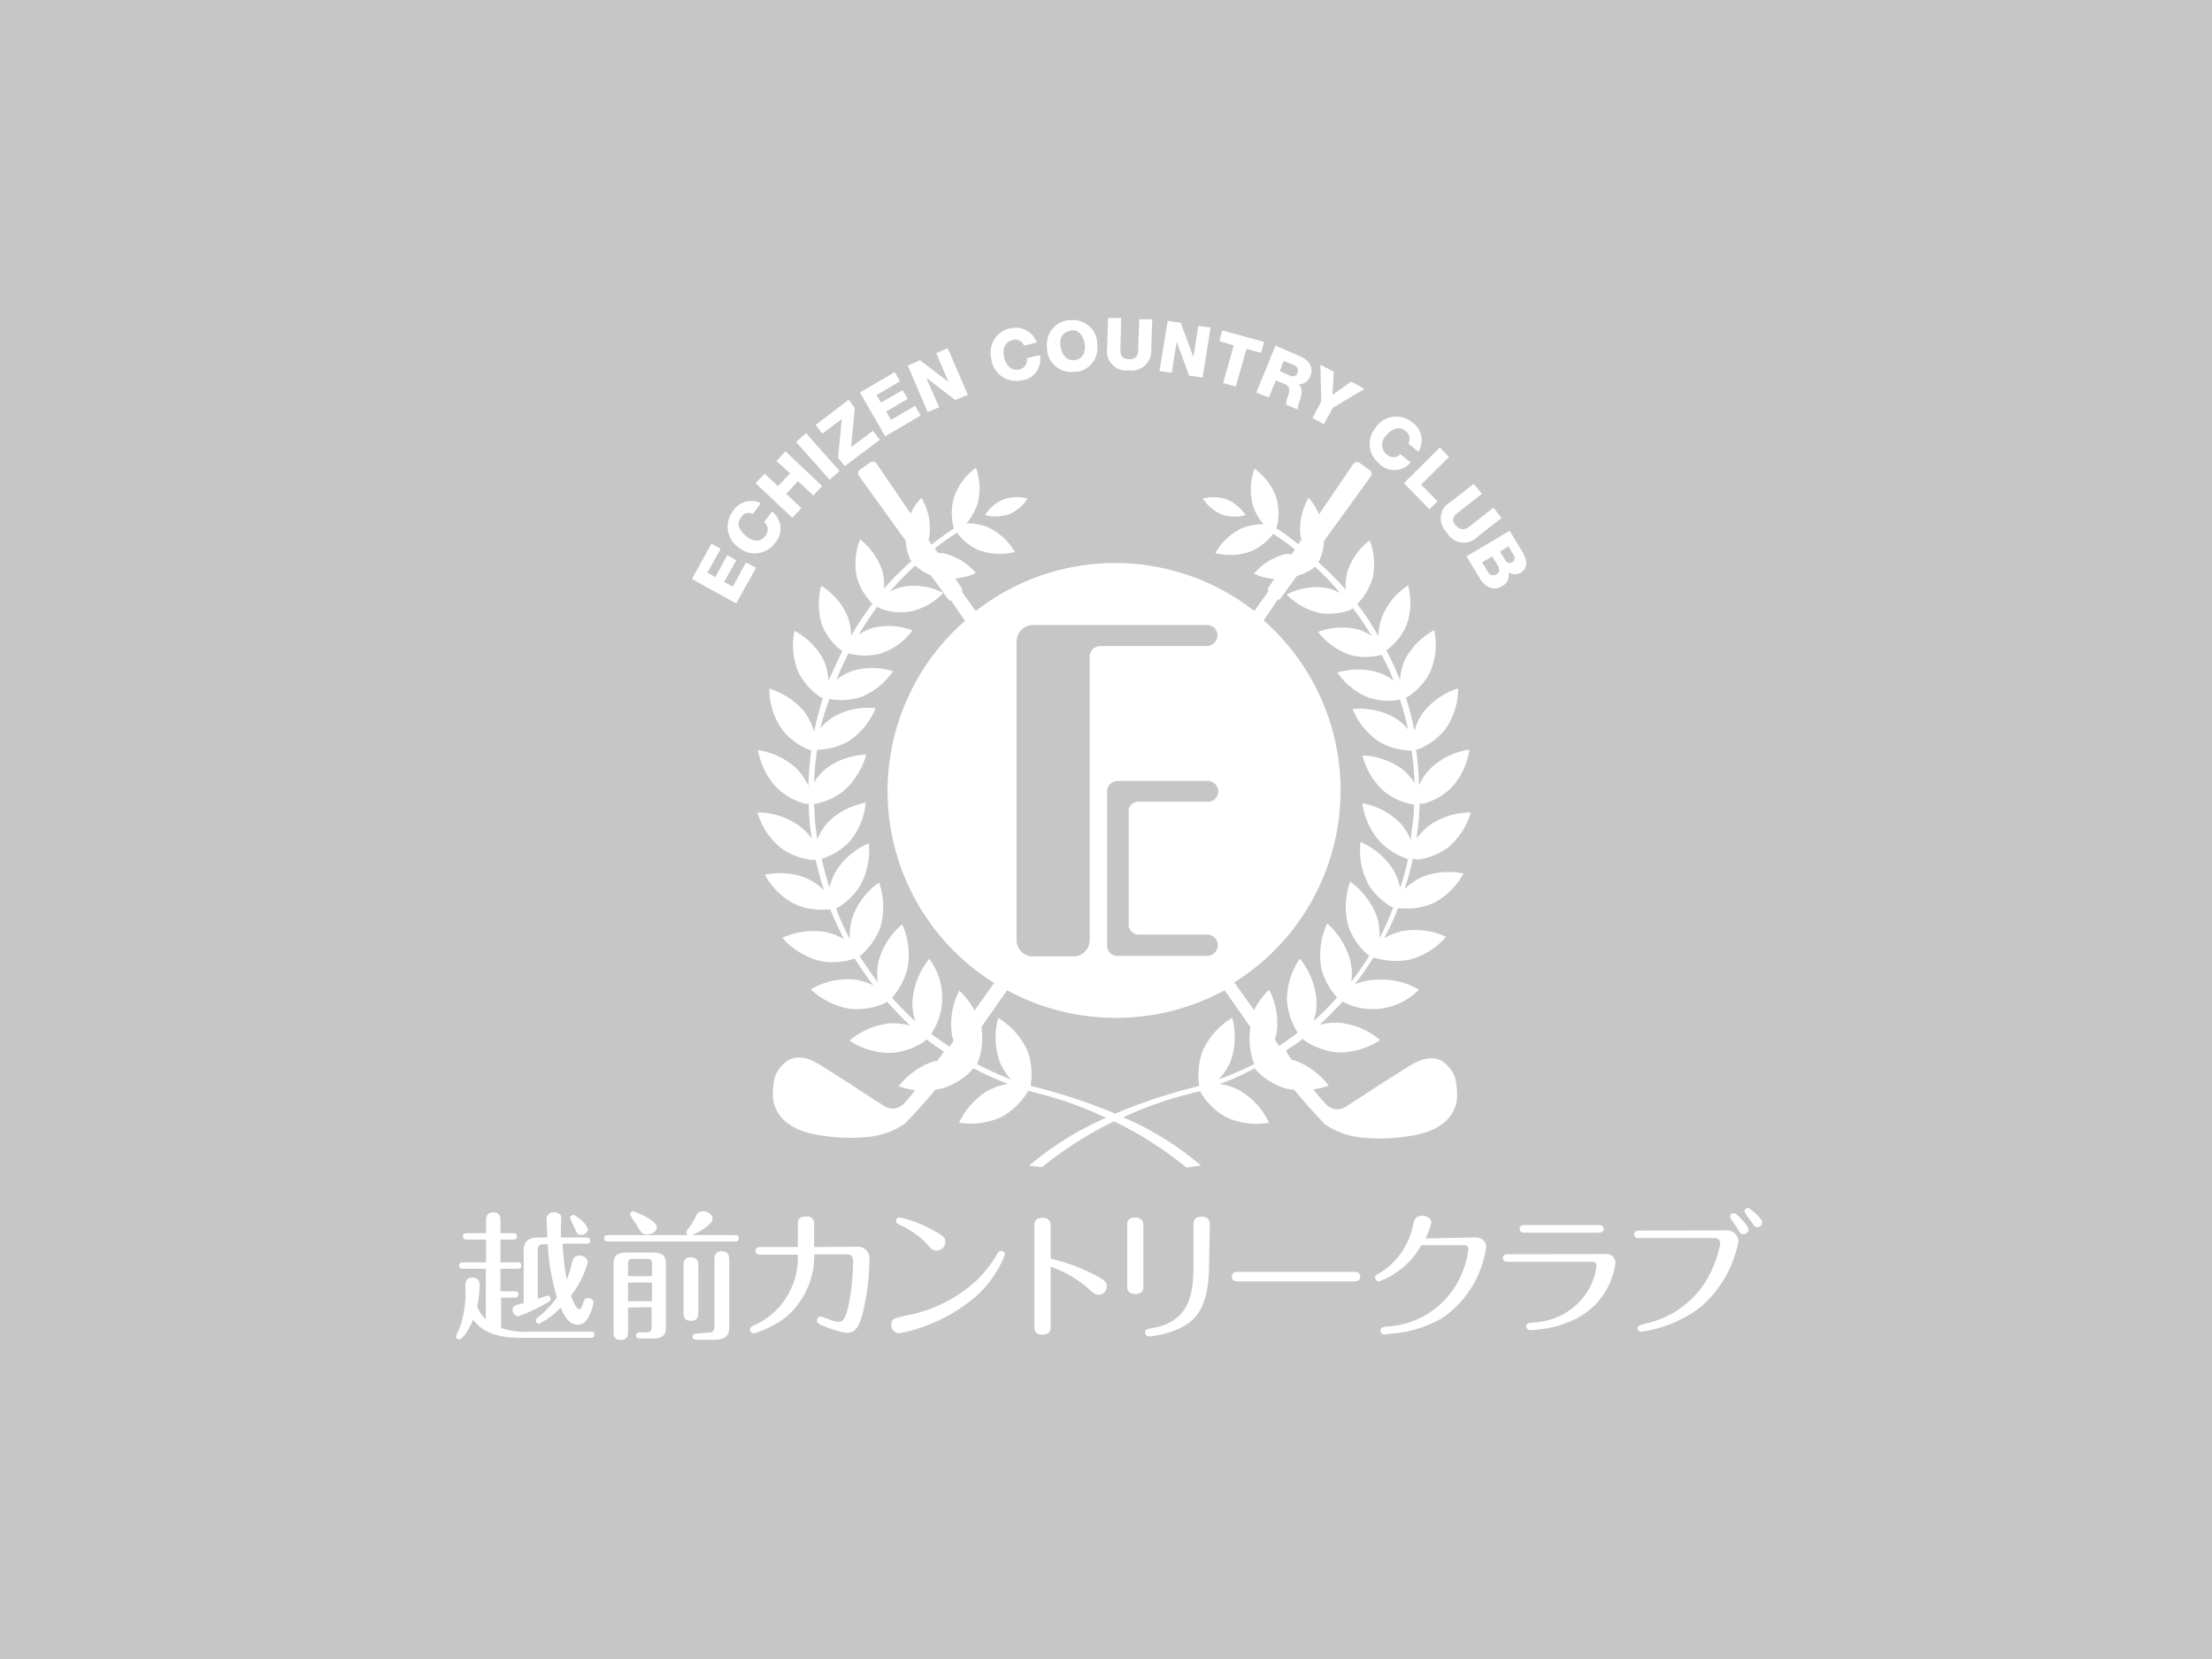 <svg xmlns="http://www.w3.org/2000/svg" viewBox="0 0 160 120" width="160" height="120"><defs><style>.cls-1{fill:#c7c6c6;}.cls-2{fill:#fff;}</style></defs><g id="Layer_2" data-name="Layer 2"><g id="Layer_1-2" data-name="Layer 1"><rect id="Rectangle_875" data-name="Rectangle 875" class="cls-1" width="160" height="120"/><path id="Path_3330" data-name="Path 3330" class="cls-2" d="M42.7,96.32c.1,0,.3,0,.3.22s-.2.23-.3.23H38c-1.12,0-2.8,0-3.78-1.31-.2.5-.71,1.42-1,1.42a.22.22,0,0,1-.24-.23,3.48,3.48,0,0,1,.24-.52,7.39,7.39,0,0,0,.44-2.91c0-.47,0-.81.52-.81a.49.49,0,0,1,.51.45v.07a8.2,8.2,0,0,1-.17,1.57,2.34,2.34,0,0,0,.62.93V91.77H33.51c-.1,0-.3,0-.3-.23s.2-.23.3-.23h1.65V89.66H33.79c-.11,0-.3,0-.3-.23s.19-.23.3-.23h1.37v-.92c0-.24.06-.59.51-.59s.53.29.53.59v.92h.89c.1,0,.3,0,.3.23s-.2.23-.3.23H36.2v1.65h1.21c.1,0,.3,0,.3.23s-.2.23-.3.23H36.2V93.4h1c.11,0,.3,0,.3.23a.23.23,0,0,1-.25.23h-1v2.2a5.49,5.49,0,0,0,2.17.26Zm-2-6.36a16,16,0,0,0,.3,2.6,10.19,10.19,0,0,0,.41-1.36.47.47,0,0,1,.5-.38c.23,0,.6.13.6.48a6.41,6.41,0,0,1-1.21,2.4s.33,1,.6,1c.09,0,.19-.13.26-.38s.12-.43.39-.43a.37.37,0,0,1,.38.33,2.77,2.77,0,0,1-.24.79c-.26.61-.53.81-.91.81-.65,0-1-.7-1.22-1.24A5.77,5.77,0,0,1,39,95.75a.23.23,0,0,1-.24-.23.24.24,0,0,1,.09-.18,7,7,0,0,0,1.43-1.5A16.49,16.49,0,0,1,39.62,90H39.4c-.42,0-.5.12-.5.47v3.48c.23-.09.46-.16.69-.23a.23.23,0,0,1,.23.23h0c0,.1,0,.15-.22.26a12.62,12.62,0,0,1-2.1,1,.46.46,0,0,1-.42-.45c0-.28.1-.34.8-.5V90.46c0-.69.34-.95,1.12-.95h.59c0-.23-.05-1.09-.05-1.26a.51.51,0,0,1,.44-.56h.1a.55.55,0,0,1,.49.24,2.83,2.83,0,0,1,0,.77c0,.32,0,.65,0,.81h1.82c.1,0,.3,0,.3.23s-.2.22-.3.22Zm1.85-1.09a.5.5,0,0,1-.51.45c-.26,0-.31-.09-.5-.55a5.11,5.11,0,0,1-.31-.67.24.24,0,0,1,.25-.22h0c.13,0,1,.62,1,1"/><path id="Path_3331" data-name="Path 3331" class="cls-2" d="M53.15,89.34c.1,0,.29,0,.29.23s-.2.23-.29.23H44c-.11,0-.3,0-.3-.23s.2-.23.3-.23h5.73a.3.3,0,0,1-.08-.18c0-.07,0-.13.14-.29a5.38,5.38,0,0,0,.56-.92.51.51,0,0,1,.53-.33c.31,0,.66.23.66.53,0,.51-1.34,1.13-1.47,1.19Zm-7.72,5.24v1.71c0,.23,0,.63-.53.63s-.52-.39-.52-.63V91.44c0-.59.22-.84,1-.84h1.79c.85,0,1,.31,1,.84V96c0,.48-.16.82-.94.82h-.9c-.09,0-.32,0-.32-.23s.23-.22.32-.22h.37c.37,0,.43-.09.43-.42v-1.4Zm1.73-2.27v-.83c0-.35-.08-.42-.43-.42h-.86c-.37,0-.44.08-.44.42v.83Zm0,.46H45.43v1.35h1.73Zm.35-4c0,.32-.39.52-.72.52s-.38-.08-.79-.77a3.2,3.2,0,0,1-.42-.68.21.21,0,0,1,.21-.22c.1,0,1.72.63,1.72,1.15m3,6.14c0,.23,0,.63-.53.63s-.54-.39-.54-.63V91.57c0-.23,0-.63.53-.63s.54.39.54.63Zm.62,1.49c.45,0,.55-.13.55-.52V91.16c0-.25,0-.65.52-.65s.55.4.55.65V96c0,.74-.46.91-1.12.91H50.41c-.08,0-.32,0-.32-.22s.24-.23.32-.23Z"/><path id="Path_3332" data-name="Path 3332" class="cls-2" d="M62,90.18a.83.83,0,0,1,.89.76,1,1,0,0,1,0,.17,16.67,16.67,0,0,1-.45,3.72c-.32,1.27-.62,1.58-1.21,1.58a7.64,7.64,0,0,1-1.76-.54c-.21-.1-.38-.17-.38-.36a.29.29,0,0,1,.3-.28h0c.22.07.44.14.65.23a2.16,2.16,0,0,0,.62.15c.19,0,.5,0,.77-1.45a17.85,17.85,0,0,0,.28-2.83c0-.24,0-.6-.43-.6H58.9a5.87,5.87,0,0,1-2,4.5,7.32,7.32,0,0,1-2.37,1.22.29.29,0,0,1-.28-.28c0-.17.06-.2.54-.42a5.37,5.37,0,0,0,2.92-5H55c-.07,0-.36,0-.36-.27s.27-.28.35-.28h2.72l0-1.62c0-.22,0-.59.59-.59a.51.51,0,0,1,.59.44.43.43,0,0,1,0,.16l0,1.61Z"/><path id="Path_3333" data-name="Path 3333" class="cls-2" d="M65.38,95.18a10.19,10.19,0,0,0,5.37-2.67,9,9,0,0,0,1.36-1.77c.06-.13.13-.26.31-.26a.27.27,0,0,1,.27.26,7.8,7.8,0,0,1-2.2,3.12,12.11,12.11,0,0,1-5.43,2.58.6.6,0,0,1-.59-.62v0c0-.44.34-.51.91-.62M67,89.92a6.66,6.66,0,0,0-1.91-1.32c-.16-.09-.28-.15-.28-.29a.26.26,0,0,1,.26-.25,7.71,7.71,0,0,1,2,.71c1.27.62,1.31.8,1.31,1.06a.63.63,0,0,1-.6.63c-.31,0-.4-.1-.8-.54"/><path id="Path_3334" data-name="Path 3334" class="cls-2" d="M76,95.94c0,.21,0,.6-.59.6s-.59-.38-.59-.59V88.69c0-.21,0-.6.58-.6s.6.38.6.59v2.37a12.56,12.56,0,0,1,2.85,1c1.19.56,1.2.74,1.2,1a.58.58,0,0,1-.58.6c-.25,0-.39-.12-.65-.35A7.89,7.89,0,0,0,76,91.63Z"/><path id="Path_3335" data-name="Path 3335" class="cls-2" d="M82.7,93c0,.21,0,.6-.58.6s-.59-.38-.59-.59V88.67c0-.22,0-.6.57-.6s.6.38.6.59Zm4.76-1.76c0,3.21-.82,4.26-2.26,4.9a7.09,7.09,0,0,1-2.07.53.29.29,0,0,1-.3-.28h0c0-.25.21-.27.5-.32,2.88-.49,3-2.74,3-4.76V88.61c0-.22,0-.6.58-.6s.6.38.6.6Z"/><path id="Path_3336" data-name="Path 3336" class="cls-2" d="M98,92c.39,0,.39.31.39.34s0,.35-.4.35H89.5c-.4,0-.4-.31-.4-.34a.33.33,0,0,1,.33-.35H98Z"/><path id="Path_3337" data-name="Path 3337" class="cls-2" d="M106.69,89.51c.63,0,.81.42.81.66a7.44,7.44,0,0,1-3.2,5.18,8.58,8.58,0,0,1-3.45,1.1c-.13,0-.62.08-.71.08a.29.29,0,0,1-.29-.27h0c0-.24.17-.27.48-.31a6.21,6.21,0,0,0,4.88-2.82,6.72,6.72,0,0,0,1-2.77.26.26,0,0,0-.23-.29s0,0,0,0h-3.18a5.48,5.48,0,0,1-1.85,2,4.71,4.71,0,0,1-1.2.62.28.28,0,0,1-.28-.26h0c0-.15,0-.18.3-.33a5.25,5.25,0,0,0,2.45-3.55c.08-.3.16-.61.64-.61.27,0,.67.14.67.5a5,5,0,0,1-.42,1.14Z"/><path id="Path_3338" data-name="Path 3338" class="cls-2" d="M116.16,90.71a.63.63,0,0,1,.69.58.11.11,0,0,1,0,.08,5.31,5.31,0,0,1-3.15,4.16,8.09,8.09,0,0,1-3,.68.27.27,0,0,1-.3-.26h0c0-.24.18-.26.55-.3a4.8,4.8,0,0,0,3.85-2.2,4.44,4.44,0,0,0,.68-1.87.28.28,0,0,0-.25-.31h-6.13c-.11,0-.39,0-.39-.27s.28-.28.39-.28Zm-.54-2.1c.11,0,.38,0,.38.27s-.27.28-.38.28H110.3c-.11,0-.38,0-.38-.27s.26-.28.38-.28Z"/><path id="Path_3339" data-name="Path 3339" class="cls-2" d="M124.89,89a.82.82,0,0,1,.86.77v0a8.34,8.34,0,0,1-2.77,4.8,9.34,9.34,0,0,1-4.25,1.76.26.26,0,0,1-.28-.23v0c0-.2.11-.24.65-.38a6.87,6.87,0,0,0,4.16-2.84,8.11,8.11,0,0,0,1.17-2.95.38.38,0,0,0-.37-.38h-5.47c-.12,0-.39,0-.39-.27s.28-.27.39-.27Zm1.6-.08a.38.38,0,0,1-.4.35c-.16,0-.2,0-.48-.52a5.11,5.11,0,0,1-.48-.73.26.26,0,0,1,.27-.25h.06c.17,0,1,.89,1,1.14m1-.48a.33.33,0,0,1-.35.33c-.15,0-.19,0-.47-.45a3.87,3.87,0,0,1-.46-.68.26.26,0,0,1,.28-.25h0c.14,0,1,.78,1,1"/><path class="cls-2" d="M88.33,37.2a3,3,0,0,0,1.77.06,3.22,3.22,0,0,0-1.36-1.14A3.13,3.13,0,0,0,87,36.06,3.2,3.2,0,0,0,88.33,37.2Z"/><path class="cls-2" d="M73,37.2a3.07,3.07,0,0,0,1.33-1.14,3.07,3.07,0,0,0-1.75.06,3,3,0,0,0-1.33,1.14A3.26,3.26,0,0,0,73,37.2Z"/><polygon class="cls-2" points="53.01 42.43 52.38 42.09 53.26 40.53 52.61 40.15 51.74 41.74 51.17 41.42 52.13 39.7 51.46 39.32 50.05 41.88 53.25 43.65 54.69 41.07 53.96 40.68 53.01 42.43"/><path class="cls-2" d="M53.44,39.61l.1.08a1.81,1.81,0,0,0,2.53-.43.1.1,0,0,1,0,0A1.55,1.55,0,0,0,55.84,37l-.57.77,0,0a.68.68,0,0,1,.07,1c-.36.5-.94.38-1.38,0s-.75-.83-.37-1.33a.65.65,0,0,1,.87-.27l.56-.77A1.55,1.55,0,0,0,53,37l-.06.09A1.82,1.82,0,0,0,53.44,39.61Z"/><polygon class="cls-2" points="57.97 36.76 56.87 35.72 57.72 34.8 58.83 35.84 59.47 35.16 56.81 32.64 56.17 33.35 57.15 34.24 56.27 35.16 55.31 34.26 54.65 34.95 57.31 37.45 57.97 36.76"/><rect class="cls-2" x="58.68" y="31.18" width="0.96" height="3.66" transform="translate(-7 47.61) rotate(-41.6)"/><polygon class="cls-2" points="60.89 30.31 60.62 33.1 61.1 33.72 63.64 31.81 63.14 31.16 61.56 32.35 61.83 29.52 61.39 28.91 59 30.73 59.48 31.37 60.89 30.31"/><polygon class="cls-2" points="66.59 30.06 66.2 29.35 64.45 30.37 64.1 29.77 65.66 28.85 65.29 28.22 63.72 29.12 63.41 28.58 65.1 27.58 64.72 26.92 62.2 28.39 64.03 31.56 66.59 30.06"/><polygon class="cls-2" points="67.93 29.46 67.01 27.35 67.03 27.35 69.09 28.93 70.01 28.56 68.55 25.19 67.72 25.54 68.61 27.63 66.55 26.06 65.66 26.44 67.1 29.81 67.93 29.46"/><path class="cls-2" d="M71.75,26.19a1.79,1.79,0,0,0,2.17,1.31l.09,0a1.53,1.53,0,0,0,1.21-1.81l-.94.21s0,0,0,.06a.69.69,0,0,1-.59.77c-.58.12-.93-.36-1.06-.88s0-1.1.59-1.25a.68.68,0,0,1,.85.4l.92-.23a1.59,1.59,0,0,0-1.94-1l-.12,0A1.81,1.81,0,0,0,71.72,26,.4.4,0,0,0,71.75,26.19Z"/><path class="cls-2" d="M77.73,26.89l.24,0a1.76,1.76,0,0,0,1.39-2,1.37,1.37,0,0,0,0-.19,1.75,1.75,0,0,0-2-1.53l-.16,0a1.77,1.77,0,0,0-1.46,2,1.28,1.28,0,0,0,0,.19A1.76,1.76,0,0,0,77.73,26.89Zm-.27-3c.62-.06.91.46,1,1s-.14,1.1-.75,1.16-.91-.45-1-1S76.83,24,77.46,23.92Z"/><path class="cls-2" d="M81.62,26.79a1.48,1.48,0,0,0,.42,0,1.41,1.41,0,0,0,1.23-1.56l.08-2.14-.95,0-.07,2.2c0,.46-.19.71-.67.69s-.64-.25-.62-.73L81.1,23l-.95,0-.07,2.15a1.61,1.61,0,0,0,0,.44A1.38,1.38,0,0,0,81.62,26.79Z"/><polygon class="cls-2" points="85.11 24.71 86.01 27.17 86.99 27.31 87.56 23.69 86.68 23.57 86.33 25.79 86.31 25.79 85.41 23.35 84.46 23.21 83.87 26.84 84.76 26.96 85.11 24.71"/><polygon class="cls-2" points="88.47 27.71 89.39 27.96 90.16 25.24 91.22 25.52 91.43 24.73 88.41 23.9 88.2 24.67 89.24 24.99 88.47 27.71"/><path class="cls-2" d="M91.78,28.75l.5-1.23.67.27c.41.17.33.55.2.9a1.87,1.87,0,0,0-.12.58l.87.36c-.08-.17.13-.67.17-.82.1-.33.17-.79-.17-1a.9.9,0,0,0,.88-.62c.29-.69-.19-1.19-.79-1.44L92.26,25l-1.39,3.4Zm1.07-2.64.72.29c.24.1.38.29.28.54a.36.36,0,0,1,0,.09.4.4,0,0,1-.53.14l-.75-.32Z"/><polygon class="cls-2" points="95.76 30.68 96.41 29.5 98.69 28.13 97.73 27.6 96.38 28.56 96.47 26.89 95.51 26.38 95.57 29.04 94.93 30.23 95.76 30.68"/><path class="cls-2" d="M99.86,33.64a1.55,1.55,0,0,0,2.18-.19l-.75-.6,0,0a.68.68,0,0,1-1,0,.9.9,0,0,1,0-1.37c.35-.42.87-.71,1.35-.32a.69.69,0,0,1,.23.92l.72.6a1.56,1.56,0,0,0-.43-2.12l-.13-.1a1.79,1.79,0,0,0-2.5.43l-.07.1a1.8,1.8,0,0,0,.3,2.53Z"/><polygon class="cls-2" points="103.4 36.84 103.98 36.26 102.79 35.05 104.81 33.06 104.15 32.37 101.55 34.95 103.4 36.84"/><path class="cls-2" d="M104.65,38.51a1.31,1.31,0,0,0,.27.35,1.38,1.38,0,0,0,2-.08l1.69-1.31-.58-.75-1.73,1.35c-.37.29-.67.29-1-.06s-.21-.65.17-.94l1.72-1.35L106.6,35l-1.68,1.31a1.45,1.45,0,0,0-.36.28A1.38,1.38,0,0,0,104.65,38.51Z"/><path class="cls-2" d="M110.08,39.86l-.88-1.47-3.12,1.85.9,1.5c.39.68,1,1.08,1.7.64a.85.85,0,0,0,.42-1,.8.8,0,0,0,.88.05C110.62,41.07,110.41,40.38,110.08,39.86Zm-1.85,1.69a.44.44,0,0,1-.63-.23l-.39-.64.72-.44.4.65C108.48,41.13,108.5,41.41,108.23,41.55Zm1.1-.86,0,0a.34.34,0,0,1-.45-.17l-.38-.62.61-.38.37.62,0,0A.35.35,0,0,1,109.33,40.69Z"/><path class="cls-2" d="M102.52,62.18a4.83,4.83,0,0,0,2.19-.85,5.26,5.26,0,0,0,1.68-2.56,5.11,5.11,0,0,0-2.93.89,4.64,4.64,0,0,0-1,1c.06-.45.12-.91.17-1.39l.06-1.14.28,0a4.59,4.59,0,0,0,2-1.14,5.16,5.16,0,0,0,1.32-2.77,5.16,5.16,0,0,0-2.77,1.32,4,4,0,0,0-.88,1.27,20.1,20.1,0,0,0-.21-2.58l.25-.07a4.82,4.82,0,0,0,1.88-1.43,5.23,5.23,0,0,0,.91-2.94A5.21,5.21,0,0,0,103,51.46a3.92,3.92,0,0,0-.68,1.41c-.17-.81-.38-1.62-.63-2.42a.87.87,0,0,0,.27-.14,4.56,4.56,0,0,0,1.5-1.73,5,5,0,0,0,.28-3,5.12,5.12,0,0,0-2.1,2.1,4.24,4.24,0,0,0-.37,1.52,20.86,20.86,0,0,0-1-2.16l.14-.09a4.46,4.46,0,0,0,1.33-1.74,4.77,4.77,0,0,0,.11-2.87A4.89,4.89,0,0,0,100,44.55,4.29,4.29,0,0,0,99.69,46a18.79,18.79,0,0,0-1.52-2.31,4.41,4.41,0,0,0,1.1-1.83,4.61,4.61,0,0,0-.2-2.77,4.56,4.56,0,0,0-1.61,2.27,4,4,0,0,0-.12,1.29,23.84,23.84,0,0,0-2-2,1.27,1.27,0,0,0,.13-.19,4,4,0,0,0,.3-1.33l3.38-4.67a.33.33,0,0,0-.08-.46l-.73-.52a.34.34,0,0,0-.46.09l-2.47,3.63A4.56,4.56,0,0,0,94.65,36a4.58,4.58,0,0,0-.6,2.58c0,.15.06.29.09.44l-.23.34c-.53-.4-1-.8-1.61-1.15a.67.67,0,0,0,.09-.21,4.19,4.19,0,0,0-.07-2,4.44,4.44,0,0,0-1.58-2.1,4.45,4.45,0,0,0-.12,2.63,3.51,3.51,0,0,0,.79,1.39,4.2,4.2,0,0,0-1.57.28A4.4,4.4,0,0,0,87.91,40a4.27,4.27,0,0,0,2.62-.14,4,4,0,0,0,1.56-1.25c.55.34,1.07.74,1.58,1.13l-.23.34a4.07,4.07,0,0,0-.49,0,4.44,4.44,0,0,0-2.25,1.42,4.5,4.5,0,0,0,1.47.38l-.44.65a.5.5,0,0,0,0,.27l-1,1.4a16.34,16.34,0,0,0-20.15,0l-1-1.39a.35.35,0,0,0,0-.25l-.49-.72a4.11,4.11,0,0,0,1.5-.39,4.42,4.42,0,0,0-2.25-1.41,3,3,0,0,0-.51-.06l-.21-.31a17.76,17.76,0,0,1,1.6-1.13,4,4,0,0,0,1.56,1.25,4.62,4.62,0,0,0,2.63.14,4.48,4.48,0,0,0-1.94-1.79,4,4,0,0,0-1.57-.28,4.08,4.08,0,0,0,.8-1.4,4.34,4.34,0,0,0-.11-2.62A4.35,4.35,0,0,0,69,36a4.07,4.07,0,0,0-.06,2c0,.07.06.15.08.21-.57.36-1.1.77-1.64,1.18l-.22-.33a2.54,2.54,0,0,0,.09-.48,4.36,4.36,0,0,0-.6-2.57,4.13,4.13,0,0,0-.78,1.14l-2.46-3.61h0a.33.33,0,0,0-.47-.09l-.73.52a.33.33,0,0,0-.08.45l3.38,4.69a4.05,4.05,0,0,0,.3,1.28.5.5,0,0,0,.13.19,20.06,20.06,0,0,0-2,2,4,4,0,0,0-.12-1.29,4.78,4.78,0,0,0-1.61-2.27A4.77,4.77,0,0,0,62,41.84a4.63,4.63,0,0,0,1.1,1.83A23.82,23.82,0,0,0,61.56,46a4.06,4.06,0,0,0-.27-1.46,4.72,4.72,0,0,0-1.89-2.16,5.08,5.08,0,0,0,.06,2.84A4.42,4.42,0,0,0,60.79,47l.14.09c-.35.7-.67,1.43-1,2.16a4.45,4.45,0,0,0-.36-1.52,5.06,5.06,0,0,0-2.1-2.1,5,5,0,0,0,.28,3,4.81,4.81,0,0,0,1.5,1.73.87.87,0,0,0,.27.14c-.25.8-.46,1.6-.63,2.42a5,5,0,0,0-.68-1.41,5.21,5.21,0,0,0-2.56-1.69,5.16,5.16,0,0,0,.91,2.94,4.81,4.81,0,0,0,1.87,1.44l.25.06c-.1.85-.19,1.71-.21,2.58a4.78,4.78,0,0,0-.87-1.27,5.26,5.26,0,0,0-2.77-1.31A5.21,5.21,0,0,0,56.21,57a4.67,4.67,0,0,0,2,1.13.9.9,0,0,0,.28,0,10.57,10.57,0,0,0,.07,1.14c0,.46.1.94.16,1.4a4,4,0,0,0-1-1,5.09,5.09,0,0,0-2.93-.9,5.12,5.12,0,0,0,1.69,2.56,4.66,4.66,0,0,0,2.18.86H59c.16.75.37,1.47.6,2.2a4.89,4.89,0,0,0-1.21-.85,5.17,5.17,0,0,0-3.06-.27,5,5,0,0,0,2.19,2.14,4.68,4.68,0,0,0,2.31.37l.23,0a22.1,22.1,0,0,0,1,2.16,4.66,4.66,0,0,0-1.31-.52,5.3,5.3,0,0,0-3.16.42,5.37,5.37,0,0,0,2.7,1.66,4.71,4.71,0,0,0,2.44-.14.28.28,0,0,0,.12,0,19.94,19.94,0,0,0,1.34,1.92,4.52,4.52,0,0,0-1.44-.43,5.27,5.27,0,0,0-3.1.71,5.32,5.32,0,0,0,2.85,1.41,5,5,0,0,0,2.41-.37l.26-.14c.54.6,1.09,1.18,1.66,1.73a4.46,4.46,0,0,0-1.46-.17,5.4,5.4,0,0,0-2.93,1.25,5.36,5.36,0,0,0,3.06.89,5,5,0,0,0,2.31-.79,1.9,1.9,0,0,0,.21-.19c.4.32.83.6,1.26.89l-.5.68-.18,0A5.44,5.44,0,0,0,65,78.57a6.26,6.26,0,0,0,1.19.29,10.31,10.31,0,0,1-.84,1,1.18,1.18,0,0,1-.81.33,1.34,1.34,0,0,1-.72-.28c-1.12-.69-2.12-1.39-3.2-2.06s-2-1.4-2.83-1.35a1.45,1.45,0,0,0-.9.27,2.52,2.52,0,0,0-.83,1.1,5.21,5.21,0,0,0-.14,1.62,2.66,2.66,0,0,0,.83,1.58,4,4,0,0,0,1.1.67,7,7,0,0,0,1.54.39,13.12,13.12,0,0,0,3.54.09,5.61,5.61,0,0,0,2.52-.94c.77-.8,1.51-1.62,2.22-2.47a4.54,4.54,0,0,0,.51-.09,4.93,4.93,0,0,0,2.08-1.27c0-.06.11-.12.15-.18a20.93,20.93,0,0,0,2.51,1.13,5,5,0,0,0-1.41.46,5.35,5.35,0,0,0-2.14,2.35,5.4,5.4,0,0,0,3.14-.45,5.3,5.3,0,0,0,1.77-1.69.89.89,0,0,0,.08-.17c.13,0,.27.07.44.11s.52.14.79.21A25.83,25.83,0,0,1,80,80.86a21.91,21.91,0,0,0-5.56,3.46l.94.1a26.94,26.94,0,0,1,5.2-3.31,26.37,26.37,0,0,1,5.23,3.34l1.06-.14a21.53,21.53,0,0,0-5.63-3.49,26.47,26.47,0,0,1,4.34-1.58c.27-.07.54-.13.79-.21s.31-.06.44-.1l.08.16a4.94,4.94,0,0,0,1.76,1.7,5.42,5.42,0,0,0,3.15.43,5.35,5.35,0,0,0-2.14-2.35,4.38,4.38,0,0,0-1.42-.46,19,19,0,0,0,2.52-1.14,1.39,1.39,0,0,0,.15.19A4.87,4.87,0,0,0,93,78.73a4.31,4.31,0,0,0,.61.1c.72.86,1.46,1.7,2.24,2.5a5.61,5.61,0,0,0,2.52.94,13.12,13.12,0,0,0,3.54-.09,6.82,6.82,0,0,0,1.54-.39,4,4,0,0,0,1.1-.67,2.6,2.6,0,0,0,.83-1.58,5.21,5.21,0,0,0-.14-1.62,2.52,2.52,0,0,0-.83-1.1,1.45,1.45,0,0,0-.9-.27c-.87,0-1.62.6-2.83,1.35s-2.08,1.37-3.2,2.06a1.3,1.3,0,0,1-.71.28,1.18,1.18,0,0,1-.82-.33A12.8,12.8,0,0,1,95,78.8a4.76,4.76,0,0,0,1.11-.28,5.4,5.4,0,0,0-2.58-1.85h-.1L93,76s0,0,0,0c.42-.28.85-.55,1.25-.86a.76.76,0,0,0,.21.19,5,5,0,0,0,2.31.79,5.34,5.34,0,0,0,3.06-.89,5.4,5.4,0,0,0-2.94-1.25,4,4,0,0,0-1.45.16c.58-.54,1.14-1.1,1.68-1.7l.25.14a4.68,4.68,0,0,0,5.27-1,5.42,5.42,0,0,0-3.1-.71A4.28,4.28,0,0,0,98,71.2c.48-.62.91-1.25,1.33-1.91a.28.28,0,0,1,.13,0,5.4,5.4,0,0,0,2.43.14,5.28,5.28,0,0,0,2.71-1.67,5.4,5.4,0,0,0-3.17-.41,4.22,4.22,0,0,0-1.31.52,18.55,18.55,0,0,0,1-2.17.69.69,0,0,0,.25,0,4.83,4.83,0,0,0,2.31-.37,5.29,5.29,0,0,0,2.18-2.14,5.17,5.17,0,0,0-3.06.27,5.08,5.08,0,0,0-1.21.85,18.51,18.51,0,0,0,.61-2.21ZM82.32,67.6h4.59v0h.4a.77.77,0,0,1,.78.76.78.78,0,0,1-.76.78H80.81a.73.73,0,0,1-.73-.73V57.24h0a.76.76,0,0,1,.75-.75H87.4a.76.76,0,0,1,.72.78.75.75,0,0,1-.79.72h-5a.77.77,0,0,0-.69.52V67A.75.75,0,0,0,82.32,67.6ZM73.53,46.42a1.2,1.2,0,0,1,1.18-1.21H87.33a.73.73,0,0,1,.73.73.78.78,0,0,1-.75.79H79.57a.8.8,0,0,0-.75.67V68h0a1.18,1.18,0,0,1-1.19,1.18H74.71A1.18,1.18,0,0,1,73.53,68ZM69.39,71.65a5.27,5.27,0,0,0-.54,3.14,4.07,4.07,0,0,0,.13.5l-.3.42c-.45-.3-.9-.61-1.33-.94,0,0,0,0,.05-.06a4.65,4.65,0,0,0-.19-5.35,5.63,5.63,0,0,0-1.21,3,4.37,4.37,0,0,0,.21,1.52c-.58-.55-1.15-1.11-1.69-1.71,0,0,0,0,0,0a5.12,5.12,0,0,0,1.13-2.15,5.44,5.44,0,0,0-.39-3.16,5.23,5.23,0,0,0-1.71,2.68,4.21,4.21,0,0,0-.06,1.5,22,22,0,0,1-1.31-1.89l.18-.13a5.08,5.08,0,0,0,1.34-2,5.51,5.51,0,0,0-.11-3.19,5.24,5.24,0,0,0-1.93,2.52,4.45,4.45,0,0,0-.19,1.58c-.38-.73-.73-1.48-1-2.25a.08.08,0,0,0,.08,0A4.77,4.77,0,0,0,62.25,64a5.21,5.21,0,0,0,.59-3,5.14,5.14,0,0,0-2.36,2A4,4,0,0,0,60,64.2a21.26,21.26,0,0,1-.56-2.08h0a4.83,4.83,0,0,0,2-1.23,5.11,5.11,0,0,0,1.18-2.83,5.21,5.21,0,0,0-2.73,1.41,4.47,4.47,0,0,0-.77,1.23c-.08-.46-.14-1-.18-1.44s0-.73-.07-1.1h0a4.7,4.7,0,0,0,2.14-.94,5.48,5.48,0,0,0,1.65-2.64,5.22,5.22,0,0,0-2.9,1,4.38,4.38,0,0,0-.87,1,20.31,20.31,0,0,1,.21-2.35h.06a4.82,4.82,0,0,0,2.25-.63,5.24,5.24,0,0,0,1.92-2.37,5,5,0,0,0-3,.6,4.2,4.2,0,0,0-1,.85A19.84,19.84,0,0,1,60,50.56a4.72,4.72,0,0,0,2.27-.14,5,5,0,0,0,2.32-1.87,5,5,0,0,0-3,0,4.12,4.12,0,0,0-1.08.61c.25-.63.54-1.27.85-1.88l.11,0a4.55,4.55,0,0,0,2.2,0A4.64,4.64,0,0,0,66,45.6a4.77,4.77,0,0,0-2.87-.18,3.91,3.91,0,0,0-1,.47c.4-.68.85-1.35,1.31-2a1,1,0,0,1,.23.12,4.15,4.15,0,0,0,2.12.23,4.59,4.59,0,0,0,2.44-1.35,4.61,4.61,0,0,0-2.73-.48,3.36,3.36,0,0,0-1.14.39,23.45,23.45,0,0,1,1.84-1.89,3.84,3.84,0,0,0,1.14.71l1.23,1.71a.35.35,0,0,0,.23.12l1,1.46A16.36,16.36,0,0,0,64.2,57.2v0A16.37,16.37,0,0,0,71.91,71.1l-1.42,2A5.49,5.49,0,0,0,69.39,71.65Zm18.75,6.43A4.49,4.49,0,0,0,89,76.81a5.35,5.35,0,0,0,.13-3.19A5.31,5.31,0,0,0,87,76a5,5,0,0,0-.27,2.42s0,.09,0,.13a40.84,40.84,0,0,0-6.07,2,40.09,40.09,0,0,0-6.1-2,.5.5,0,0,0,0-.13A5,5,0,0,0,74.32,76a5.35,5.35,0,0,0-2.12-2.37,5.35,5.35,0,0,0,.12,3.19,4.73,4.73,0,0,0,.81,1.27,25,25,0,0,1-2.47-1.13l.06-.1A4.87,4.87,0,0,0,71,74.42a1.42,1.42,0,0,0,0-.16l1.85-2.63a16.5,16.5,0,0,0,15.73,0l1.85,2.64c0,.06,0,.11,0,.17a5.12,5.12,0,0,0,.25,2.42.61.61,0,0,0,.07.1A26.26,26.26,0,0,1,88.14,78.08ZM99.85,60.91a5,5,0,0,0,2,1.23h0a19.44,19.44,0,0,1-.57,2.08,4.73,4.73,0,0,0-.5-1.31,5.27,5.27,0,0,0-2.37-2A5.2,5.2,0,0,0,99,64a4.72,4.72,0,0,0,1.7,1.62l.08,0a20.82,20.82,0,0,1-1,2.25,4.24,4.24,0,0,0-.19-1.58,5.42,5.42,0,0,0-1.93-2.52A5.42,5.42,0,0,0,97.53,67a5.06,5.06,0,0,0,1.33,2l.19.12c-.42.67-.85,1.29-1.31,1.89a4,4,0,0,0-.07-1.51A5.51,5.51,0,0,0,96,66.79,5.44,5.44,0,0,0,95.57,70a4.93,4.93,0,0,0,1.14,2.15s0,0,0,0a21,21,0,0,1-1.69,1.71,4.37,4.37,0,0,0,.21-1.52,5.44,5.44,0,0,0-1.21-3,5.29,5.29,0,0,0-.93,3,4.86,4.86,0,0,0,.75,2.31s0,0,0,.06c-.42.34-.87.63-1.32.94l-.3-.44c0-.16.09-.31.12-.48a5.27,5.27,0,0,0-.54-3.14,5.41,5.41,0,0,0-1.09,1.47l-1.43-2a16.38,16.38,0,0,0,2.13-26.18l1-1.49a.35.35,0,0,0,.23-.12l1.16-1.61A3.87,3.87,0,0,0,95.13,41a21.63,21.63,0,0,1,1.81,1.9,3.75,3.75,0,0,0-1.12-.4,4.78,4.78,0,0,0-2.75.5,4.74,4.74,0,0,0,2.44,1.35,4.5,4.5,0,0,0,2.12-.22l.23-.13a20.46,20.46,0,0,1,1.35,2,3.67,3.67,0,0,0-1-.48,4.86,4.86,0,0,0-2.87.19,5,5,0,0,0,2.33,1.67,4.35,4.35,0,0,0,2.18,0l.1,0a17.6,17.6,0,0,1,.86,1.87,3.59,3.59,0,0,0-1.08-.6,5.13,5.13,0,0,0-3,0A5.1,5.1,0,0,0,99,50.46a4.48,4.48,0,0,0,2.27.14c.21.71.43,1.42.57,2.15a3.84,3.84,0,0,0-1-.86,5.12,5.12,0,0,0-3-.6,5.12,5.12,0,0,0,1.94,2.37,4.75,4.75,0,0,0,2.27.63h.06a23,23,0,0,1,.21,2.35,4.19,4.19,0,0,0-.88-1,5.27,5.27,0,0,0-2.89-1,5.13,5.13,0,0,0,1.59,2.62,4.59,4.59,0,0,0,2.14.94h0a10,10,0,0,1-.06,1.1l-.19,1.44a3.69,3.69,0,0,0-.77-1.23,5.15,5.15,0,0,0-2.72-1.41A5.22,5.22,0,0,0,99.85,60.91Z"/></g></g></svg>